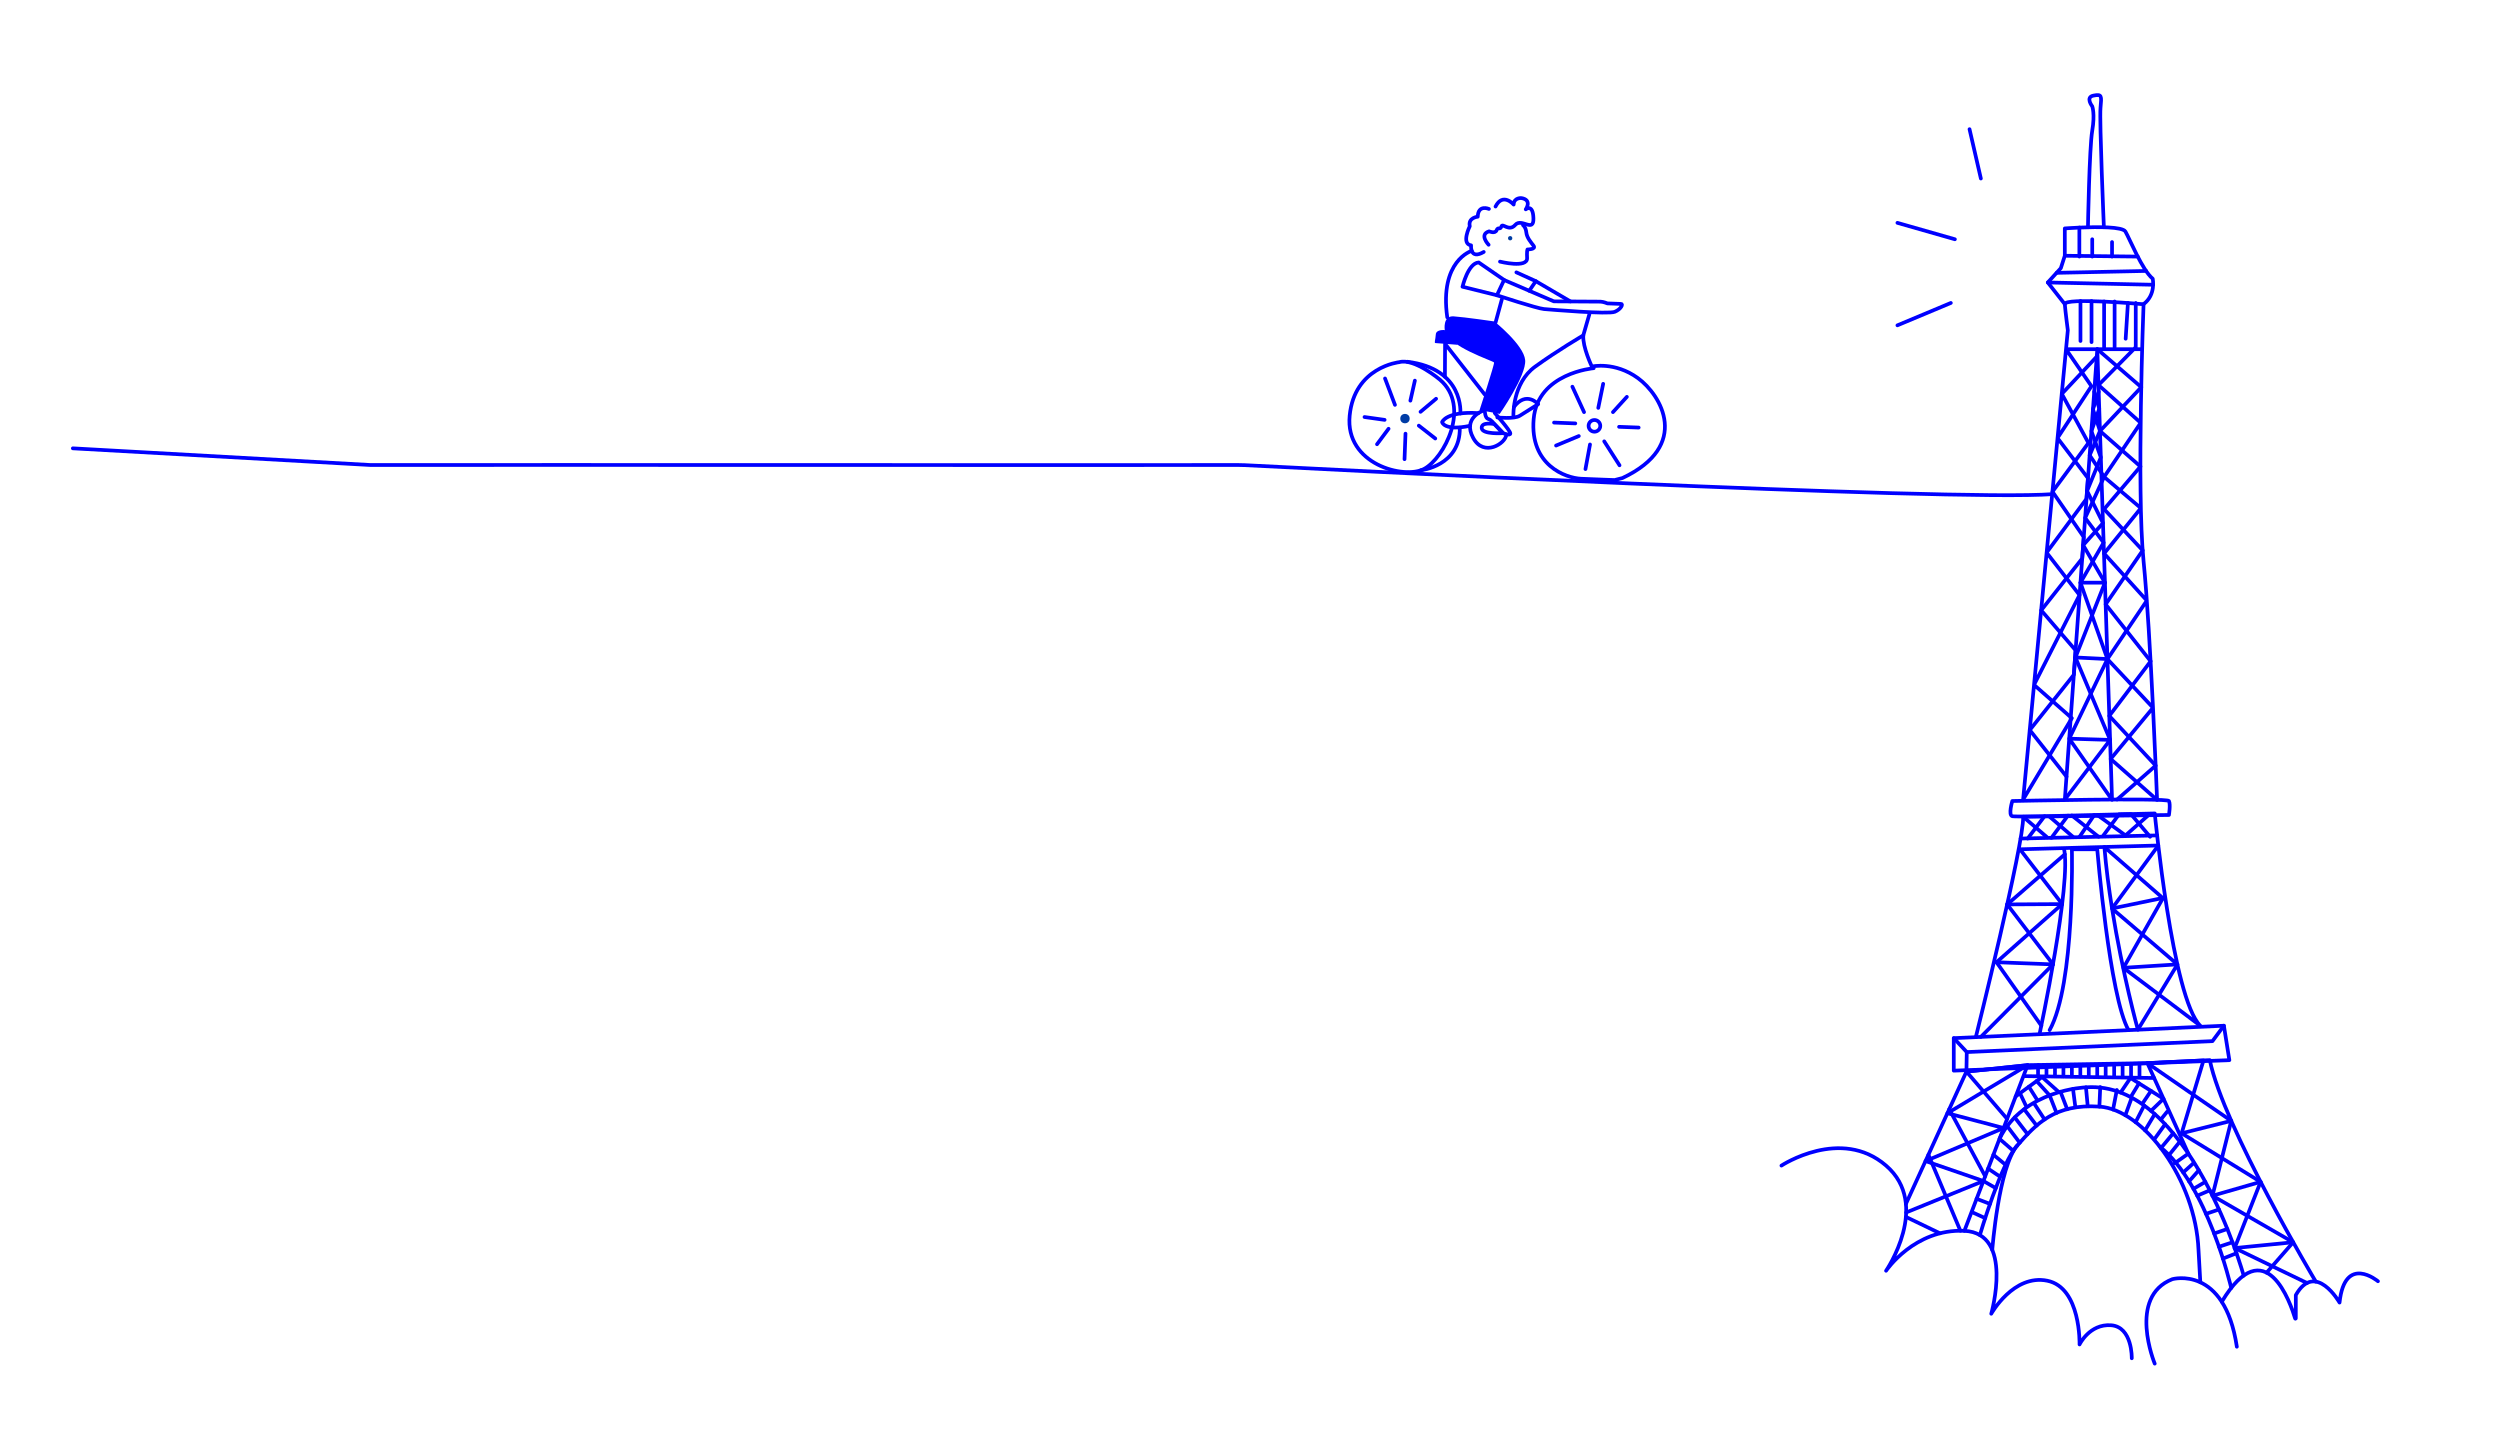 <?xml version="1.0" encoding="UTF-8"?>
<svg id="Calque_1" data-name="Calque 1" xmlns="http://www.w3.org/2000/svg" viewBox="0 0 671.65 388.04">
  <defs>
    <style>
      .cls-1 {
        fill: blue;
      }

      .cls-1, .cls-2 {
        stroke-width: 0px;
      }

      .cls-2 {
        fill: #003ca5;
      }

      .cls-3 {
        fill: none;
        stroke: blue;
        stroke-linecap: round;
        stroke-linejoin: round;
      }
    </style>
  </defs>
  <path class="cls-3" d="M478.6,313.15s15.94-10.52,28.11,0c12.17,10.52,0,28.25,0,28.25,0,0,7.63-11.34,21.04-10.72s7.22,22.27,7.22,22.27c0,0,5.98-10.72,15.06-8.87,9.07,1.86,8.66,17.12,8.66,17.12,0,0,2.68-5.57,8.46-5.16,5.77.41,5.57,8.87,5.57,8.87"/>
  <path class="cls-3" d="M578.89,366.35s-7.42-17.94,4.74-22.69c0,0,14.02-3.92,17.32,18.15"/>
  <path class="cls-3" d="M638.86,344.22s-8.89-7.45-10.32,5.73c0,0-6.45-11.32-11.75-2.01v6.25c0,.11-.15.14-.18.03-1.18-3.95-7.97-24.02-19.7-4.49"/>
  <polyline class="cls-3" points="512.04 323.45 528.3 287.9 544.74 286.16 527.75 330.68"/>
  <line class="cls-3" x1="512.04" y1="326.93" x2="521.19" y2="331.34"/>
  <line class="cls-3" x1="518.09" y1="310.23" x2="526.67" y2="330.65"/>
  <polyline class="cls-3" points="512.11 325.74 532.86 317.29 517.31 311.93 538.29 303.06 523.19 299.07 544.74 286.16 528.3 287.9 539.23 300.59"/>
  <line class="cls-3" x1="523.68" y1="298" x2="533.34" y2="316.02"/>
  <path class="cls-3" d="M535.24,335.81s1.7-22.37,6.78-28.13,10.04-11.17,22-10.38c11.96.79,25.84,19.69,26.63,38.51l.49,8.69"/>
  <path class="cls-3" d="M599.44,346.02s-6.44-27.96-19.24-38"/>
  <path class="cls-3" d="M531.91,331.82s5.76-19.56,10.1-24.13"/>
  <line class="cls-3" x1="597.21" y1="338.14" x2="600.85" y2="336.69"/>
  <line class="cls-3" x1="596.15" y1="334.95" x2="599.79" y2="333.75"/>
  <line class="cls-3" x1="594.86" y1="331.39" x2="598.39" y2="330.18"/>
  <line class="cls-3" x1="592.67" y1="326.11" x2="596.15" y2="324.94"/>
  <line class="cls-3" x1="590.31" y1="321.24" x2="593.68" y2="319.8"/>
  <line class="cls-3" x1="588.11" y1="317.38" x2="590.73" y2="314.41"/>
  <line class="cls-3" x1="589.3" y1="319.39" x2="592.48" y2="317.52"/>
  <line class="cls-3" x1="586.54" y1="314.99" x2="589.3" y2="312.5"/>
  <line class="cls-3" x1="584.29" y1="312.5" x2="587.92" y2="309.93"/>
  <line class="cls-3" x1="582.73" y1="310.31" x2="585.63" y2="306.72"/>
  <line class="cls-3" x1="580.54" y1="308.47" x2="583.85" y2="304.47"/>
  <line class="cls-3" x1="578.9" y1="305.91" x2="581.69" y2="302.03"/>
  <line class="cls-3" x1="578.9" y1="299.31" x2="576.29" y2="303.68"/>
  <line class="cls-3" x1="576.04" y1="297" x2="573.75" y2="301.49"/>
  <line class="cls-3" x1="572.71" y1="294.9" x2="570.99" y2="299.63"/>
  <line class="cls-3" x1="568.71" y1="292.84" x2="567.69" y2="298.09"/>
  <line class="cls-3" x1="564.25" y1="292.06" x2="564.02" y2="297.31"/>
  <line class="cls-3" x1="560.41" y1="292.12" x2="560.87" y2="297"/>
  <line class="cls-3" x1="557.55" y1="297.31" x2="556.93" y2="292.54"/>
  <line class="cls-3" x1="552.5" y1="298.99" x2="550.65" y2="294.28"/>
  <line class="cls-3" x1="555.37" y1="298" x2="553.57" y2="293.31"/>
  <line class="cls-3" x1="549.3" y1="300.76" x2="546.6" y2="296.63"/>
  <line class="cls-3" x1="547.16" y1="302.4" x2="543.8" y2="298"/>
  <line class="cls-3" x1="542.62" y1="307.01" x2="539.14" y2="302.4"/>
  <line class="cls-3" x1="544.73" y1="304.7" x2="541.27" y2="300.2"/>
  <path class="cls-3" d="M540.88,309.17l-3.69-3.22c6.45-13.25,23.22-13.83,23.22-13.83,27.76-2.03,42.38,50.58,42.38,50.58"/>
  <line class="cls-3" x1="538.82" y1="312.94" x2="535.55" y2="310.23"/>
  <line class="cls-3" x1="537.18" y1="316.02" x2="534.13" y2="313.96"/>
  <line class="cls-3" x1="533.34" y1="327.26" x2="529.99" y2="325.74"/>
  <line class="cls-3" x1="534.63" y1="323.44" x2="531.03" y2="322.06"/>
  <line class="cls-3" x1="532.86" y1="317.29" x2="536.18" y2="319.2"/>
  <path class="cls-3" d="M622.16,344.32s-24.78-41.55-28.48-59.51l-16.76.81,11,24.31"/>
  <polyline class="cls-3" points="619.8 344.69 600.36 335.3 607.33 317.52 586.11 304.47 591.99 284.9 576.92 285.62 599.44 301.13 594.4 321.24 616.08 333.75 608.94 341.92"/>
  <line class="cls-3" x1="616.08" y1="333.75" x2="600.36" y2="335.3"/>
  <line class="cls-3" x1="594.4" y1="321.24" x2="607.33" y2="317.52"/>
  <line class="cls-3" x1="599.44" y1="301.13" x2="586.11" y2="304.47"/>
  <line class="cls-3" x1="544.74" y1="286.16" x2="576.92" y2="285.62"/>
  <line class="cls-3" x1="543.8" y1="289.11" x2="578.72" y2="289.61"/>
  <polyline class="cls-3" points="541.53 294.56 548.62 289.36 553.03 293.31"/>
  <line class="cls-3" x1="550.65" y1="294.28" x2="547.16" y2="290.43"/>
  <line class="cls-3" x1="547.28" y1="295.46" x2="545.08" y2="291.96"/>
  <line class="cls-3" x1="544.4" y1="297.31" x2="542.69" y2="293.71"/>
  <line class="cls-3" x1="572.71" y1="294.28" x2="574.67" y2="291.05"/>
  <line class="cls-3" x1="575.74" y1="296.27" x2="577.89" y2="293.08"/>
  <polyline class="cls-3" points="577.89 298.44 581.25 295.2 572.37 289.61 569.72 293.52"/>
  <line class="cls-3" x1="580.54" y1="300.76" x2="582.2" y2="298.7"/>
  <line class="cls-3" x1="547.54" y1="286.12" x2="547.54" y2="289.16"/>
  <line class="cls-3" x1="549.81" y1="286.12" x2="549.81" y2="289.16"/>
  <line class="cls-3" x1="552.09" y1="286.12" x2="552.09" y2="289.16"/>
  <line class="cls-3" x1="554.36" y1="286.12" x2="554.36" y2="289.16"/>
  <line class="cls-3" x1="556.63" y1="286.12" x2="556.63" y2="289.16"/>
  <line class="cls-3" x1="558.9" y1="286.12" x2="558.9" y2="289.16"/>
  <line class="cls-3" x1="561.17" y1="286.12" x2="561.17" y2="289.16"/>
  <line class="cls-3" x1="563.44" y1="286.12" x2="563.44" y2="289.16"/>
  <line class="cls-3" x1="565.71" y1="286.12" x2="565.71" y2="289.16"/>
  <line class="cls-3" x1="567.99" y1="286.12" x2="567.99" y2="289.16"/>
  <line class="cls-3" x1="570.26" y1="286.12" x2="570.26" y2="289.16"/>
  <line class="cls-3" x1="572.53" y1="286.12" x2="572.53" y2="289.16"/>
  <line class="cls-3" x1="574.8" y1="286.12" x2="574.8" y2="289.16"/>
  <polygon class="cls-3" points="524.9 278.91 597.47 275.57 598.94 284.82 524.9 287.64 524.9 278.91"/>
  <polyline class="cls-3" points="597.47 275.57 594.4 279.71 528.39 282.65 524.9 278.91"/>
  <line class="cls-3" x1="528.3" y1="287.9" x2="528.39" y2="282.65"/>
  <path class="cls-3" d="M571.85,276.75c-5.07-8.88-8.41-48.58-8.41-48.58h-6.81s.88,36.21-5.98,48.58"/>
  <path class="cls-3" d="M579.84,227.15l-37.16,1.02,11.79-.32c2.25,8.96-6.53,50-6.53,50"/>
  <path class="cls-3" d="M530.82,278.64s12.96-52.07,12.72-59.21l35.36-.89s4.75,49.78,12.23,57.03l-20.65-15.55,10.61-18.72-15.73-13.74c.46,5.53,1.2,11.15,2.06,16.52,2.82,17.63,6.94,32.56,6.94,32.56l10.63-17.54-17.57-15.02,12.42-16.92"/>
  <polyline class="cls-3" points="542.69 228.17 554.02 242.89 536.38 258.51 548.43 275.57"/>
  <polyline class="cls-3" points="532.18 278.57 551.56 259.09 539.25 242.98 554.74 229.52"/>
  <line class="cls-3" x1="554.02" y1="242.89" x2="539.25" y2="242.98"/>
  <line class="cls-3" x1="536.38" y1="258.51" x2="551.56" y2="259.09"/>
  <line class="cls-3" x1="570.49" y1="260.01" x2="584.99" y2="259.09"/>
  <line class="cls-3" x1="580.53" y1="241.36" x2="567.42" y2="244.07"/>
  <line class="cls-3" x1="542.86" y1="225.28" x2="579.53" y2="224.44"/>
  <line class="cls-3" x1="543.54" y1="219.43" x2="549.88" y2="224.86"/>
  <line class="cls-3" x1="544.76" y1="225.28" x2="549.29" y2="219.28"/>
  <line class="cls-3" x1="550.65" y1="219.43" x2="556.97" y2="224.86"/>
  <line class="cls-3" x1="551.14" y1="225.09" x2="555.56" y2="219.13"/>
  <line class="cls-3" x1="556.64" y1="219.1" x2="563.79" y2="224.8"/>
  <line class="cls-3" x1="558.66" y1="224.86" x2="562.65" y2="218.95"/>
  <polyline class="cls-3" points="563.46 218.95 571.04 224.44 577.26 218.95"/>
  <polyline class="cls-3" points="565.1 224.44 569.3 218.78 572.47 218.7 577.64 224.8"/>
  <path class="cls-3" d="M540.63,215.2s-1.15,3.8,0,4.09,42.08-.34,42.08-.34c0,0,.46-2.83,0-3.75s-42.08,0-42.08,0Z"/>
  <polyline class="cls-3" points="554.74 214.79 563.46 93.81 567.42 214.88 555.92 198.45"/>
  <path class="cls-3" d="M554.74,81.72l-4.58-5.83,3.5-3.84,1.07-3.34v-7.34s1.8-.14,4.2-.24c4.56-.19,11.31-.24,12.08,1.07,1.17,2,4.5,10.34,7.34,12.68,0,0,.92,4.32-2.46,6.83"/>
  <line class="cls-3" x1="558.64" y1="68.93" x2="558.64" y2="61.14"/>
  <line class="cls-3" x1="562.1" y1="68.93" x2="562.1" y2="64.28"/>
  <line class="cls-3" x1="567.42" y1="68.93" x2="567.42" y2="65.03"/>
  <line class="cls-3" x1="554.74" y1="68.71" x2="574.32" y2="68.93"/>
  <line class="cls-3" x1="552.53" y1="73.3" x2="576.57" y2="72.79"/>
  <line class="cls-3" x1="550.17" y1="75.89" x2="578.47" y2="76.5"/>
  <path class="cls-3" d="M560.95,61.04s.38-21.39,1.15-25.93,0-6.55,0-6.55c0,0-1.92-2.45.34-2.88s2.19,0,1.88,3.32.91,32.04.91,32.04"/>
  <line class="cls-3" x1="558.94" y1="80.88" x2="558.94" y2="91.61"/>
  <line class="cls-3" x1="561.91" y1="80.89" x2="561.91" y2="91.91"/>
  <line class="cls-3" x1="565.29" y1="81" x2="565.29" y2="93.81"/>
  <line class="cls-3" x1="568.11" y1="81" x2="568.11" y2="93.27"/>
  <line class="cls-3" x1="571.69" y1="81.39" x2="571.08" y2="91"/>
  <path class="cls-3" d="M573.79,81.39v11.89l-10.01,10.17,11.34,10.14-9.83,14.54,9.88,8.38-9.88,12.19,11.48,12.65-10.59,15.72,12.25,13.07-11.38,13.76,12.47,11s-1.72-45.06-3.63-64.14,0-69.02,0-69.02c0,0-21.31-1.91-21.16,0s.81,7,.81,7l-12.01,126.07,13.09-21.87-10.16-8.95,12.22-24.13-8.84-11.4,10.7-14.43.4-5.59-8.17-10.76,9.12-13.93-6.84-9.93h20.45"/>
  <polyline class="cls-3" points="555.19 208.65 545.32 196.13 557.16 181.28 557.63 174.71 548.39 163.96 559.41 150.02 559.82 144.29 551.42 132.09 561.08 119.01 553.93 105.82 563.32 95.8"/>
  <polyline class="cls-3" points="568.79 214.79 579.15 205.69 566.68 192.33 577.79 177.65 565.7 162.36 575.66 147.88 565.29 136.79 575.05 125.33 564.18 115.79 575.28 104.02 563.46 93.81"/>
  <polyline class="cls-3" points="554.74 214.79 566.9 198.78 555.92 198.45 566.18 177.06 557.59 176.63 565.51 156.54 558.94 156.54 565.16 145.78 560.2 139.15 565.29 128.12 561.41 122.32 564.18 115.79 562.3 109.98 563.84 105.24"/>
  <polyline class="cls-3" points="562.64 105.24 563.99 109.79 561.88 115.83 564.41 122.87 560.72 131.9 564.99 140.53 559.67 146.46 565.51 156.54"/>
  <line class="cls-3" x1="566.18" y1="177.06" x2="558.94" y2="156.54"/>
  <line class="cls-3" x1="557.59" y1="176.63" x2="566.9" y2="198.78"/>
  <line class="cls-3" x1="529.13" y1="34.71" x2="532.18" y2="47.96"/>
  <line class="cls-3" x1="509.76" y1="59.87" x2="525.2" y2="64.28"/>
  <line class="cls-3" x1="509.76" y1="87.4" x2="524.11" y2="81.39"/>
  <path class="cls-3" d="M19.57,120.45l79.96,4.48s96.03-.04,124.15,0c26.43.04,100.25,0,109.02,0,.57,0,1.14.01,1.71.04,13.78.72,190.15,9.81,217.16,7.78"/>
  <g>
    <path class="cls-3" d="M402.99,70.29s7.45,1.87,7.28-.99c0,0-.11-1.72.1-2.28,0,0,2.37,0,1.65-.98s-1.82-2.17-1.96-3.6-.88-1.94-.88-1.94"/>
    <path class="cls-3" d="M399.93,65.76s-2.66-2.77.14-3.61c0,0,1.59.73,2.01-.3s.95.04,1.28-1,2.04,1.51,3.73-.43,5.01,2.22,4.88-1.79-2.06-2.39-2.06-2.39c0,0,1.8-2.52-1.15-3.02,0,0-2.03-.19-2.1,1.74,0,0-2.9-3.36-4.87.53"/>
    <path class="cls-3" d="M400.01,56.13s-2.9-1.27-3,2.09c0,0-2.65.23-2.14,2.56,0,0-2.38,4.75.35,5.13,0,0-.38,4,3.4,1.78"/>
    <circle class="cls-2" cx="405.72" cy="64" r=".58"/>
    <path class="cls-3" d="M395.4,67.39s-8.73,2.57-6.58,17.86"/>
    <path class="cls-3" d="M392.92,77.04s1.45-6.33,4.35-6.53l6.82,4.7-1.93,4.11-9.25-2.29Z"/>
    <line class="cls-3" x1="401.8" y1="86.63" x2="403.49" y2="80.42"/>
    <path class="cls-3" d="M402.16,79.33s10.81,3.55,12.65,3.7,17.32,1.47,19.04.73,2.25-2.09,1.69-2.11l-3.7-.14s-1.03-.44-1.83-.47-12.55-.08-12.55-.08l-13.38-5.74"/>
    <polyline class="cls-3" points="407.39 73.17 412.61 75.54 410.85 78.12"/>
    <line class="cls-3" x1="421.9" y1="80.98" x2="412.61" y2="75.54"/>
    <path class="cls-1" d="M388.15,88.68s-.6-3.89,2.37-3.69,10.97,1.37,10.97,1.37c0,0,7.87,6.26,8.26,10.37s-6.83,14.47-6.83,14.47l-5.42-1.03s4.06-12.34,3.89-12.78-12.55-4.29-13.24-8.72Z"/>
    <path class="cls-3" d="M375.92,97.3s-12.05,1.26-13.32,14.37c-1.27,13.1,14.66,17.16,20.01,14.3s12.65-16.75,4.24-23.97c0,0-6.91-5.85-10.93-4.7Z"/>
    <circle class="cls-2" cx="377.46" cy="112.46" r="1.26"/>
    <line class="cls-3" x1="374.77" y1="108.77" x2="372.1" y2="101.68"/>
    <line class="cls-3" x1="371.99" y1="112.8" x2="366.59" y2="112.04"/>
    <line class="cls-3" x1="373.05" y1="115.19" x2="369.95" y2="119.35"/>
    <line class="cls-3" x1="377.6" y1="116.51" x2="377.34" y2="123.36"/>
    <line class="cls-3" x1="381.18" y1="114.35" x2="385.6" y2="117.81"/>
    <line class="cls-3" x1="381.64" y1="110.64" x2="385.82" y2="107.13"/>
    <line class="cls-3" x1="378.91" y1="107.64" x2="380.12" y2="102.26"/>
    <path class="cls-3" d="M401.48,113.94s-3.51-.72-3.41,1.06,5.75,1.37,5.75,1.37l-2.34-2.44Z"/>
    <path class="cls-3" d="M398.91,110.45s.06,1.89.92,2.11,1.65,1.37,1.65,1.37l2.34,2.44s1.92.81,1.95.08-4.18-5.49-4.18-5.49"/>
    <path class="cls-3" d="M398.24,110.43s-5.31,1.94-2.46,7.21c2.84,5.27,8.77,1.52,8.92-.9"/>
    <path class="cls-3" d="M397.17,110.99c-8.67-.56-9.74,2.41-9.74,2.41,0,0,.5,2.47,7.53.99"/>
    <path class="cls-3" d="M381.73,126.34s10.64-1.13,10.46-11.43"/>
    <path class="cls-3" d="M392.34,111.08s1.13-12.04-14.28-13.9"/>
    <path class="cls-1" d="M388.15,88.68s-2.33-.25-2.41,1.18-.5,2.3-.09,2.31,5.93.46,5.93.46"/>
    <polyline class="cls-3" points="388.19 101.22 388.23 92.37 398.87 105.97"/>
    <path class="cls-3" d="M406.59,111.63s-.29-8.69,5.83-13.12,12.94-8.4,12.94-8.4l1.63-5.64"/>
    <path class="cls-3" d="M402.27,112.15s4.58.49,6.04-.46,4.94-3.11,4.94-3.11c0,0-3.15-3.69-6.53.77"/>
    <path class="cls-3" d="M428.16,98.92s-15.08,1.28-16.13,13.66c-1.06,12.38,8.58,15.85,12.76,16.04s9,.35,9,.35l2.1-.54c18.51-8.74,10.37-22.33,4.15-26.85-6.22-4.52-12.37-3.11-12.37-3.11,0,0-2.52-5.22-2.3-8.36"/>
    <line class="cls-3" x1="422.44" y1="103.89" x2="425.57" y2="110.72"/>
    <line class="cls-3" x1="430.71" y1="103.12" x2="429.39" y2="109.58"/>
    <line class="cls-3" x1="433.34" y1="110.72" x2="437.07" y2="106.62"/>
    <line class="cls-3" x1="434.98" y1="114.67" x2="440.24" y2="114.87"/>
    <line class="cls-3" x1="430.99" y1="118.57" x2="435.1" y2="125.01"/>
    <line class="cls-3" x1="427.17" y1="119.41" x2="425.95" y2="126.02"/>
    <line class="cls-3" x1="424.16" y1="117.15" x2="418.05" y2="119.7"/>
    <line class="cls-3" x1="423.22" y1="113.75" x2="417.51" y2="113.53"/>
    <circle class="cls-3" cx="428.36" cy="114.41" r="1.57"/>
  </g>
</svg>